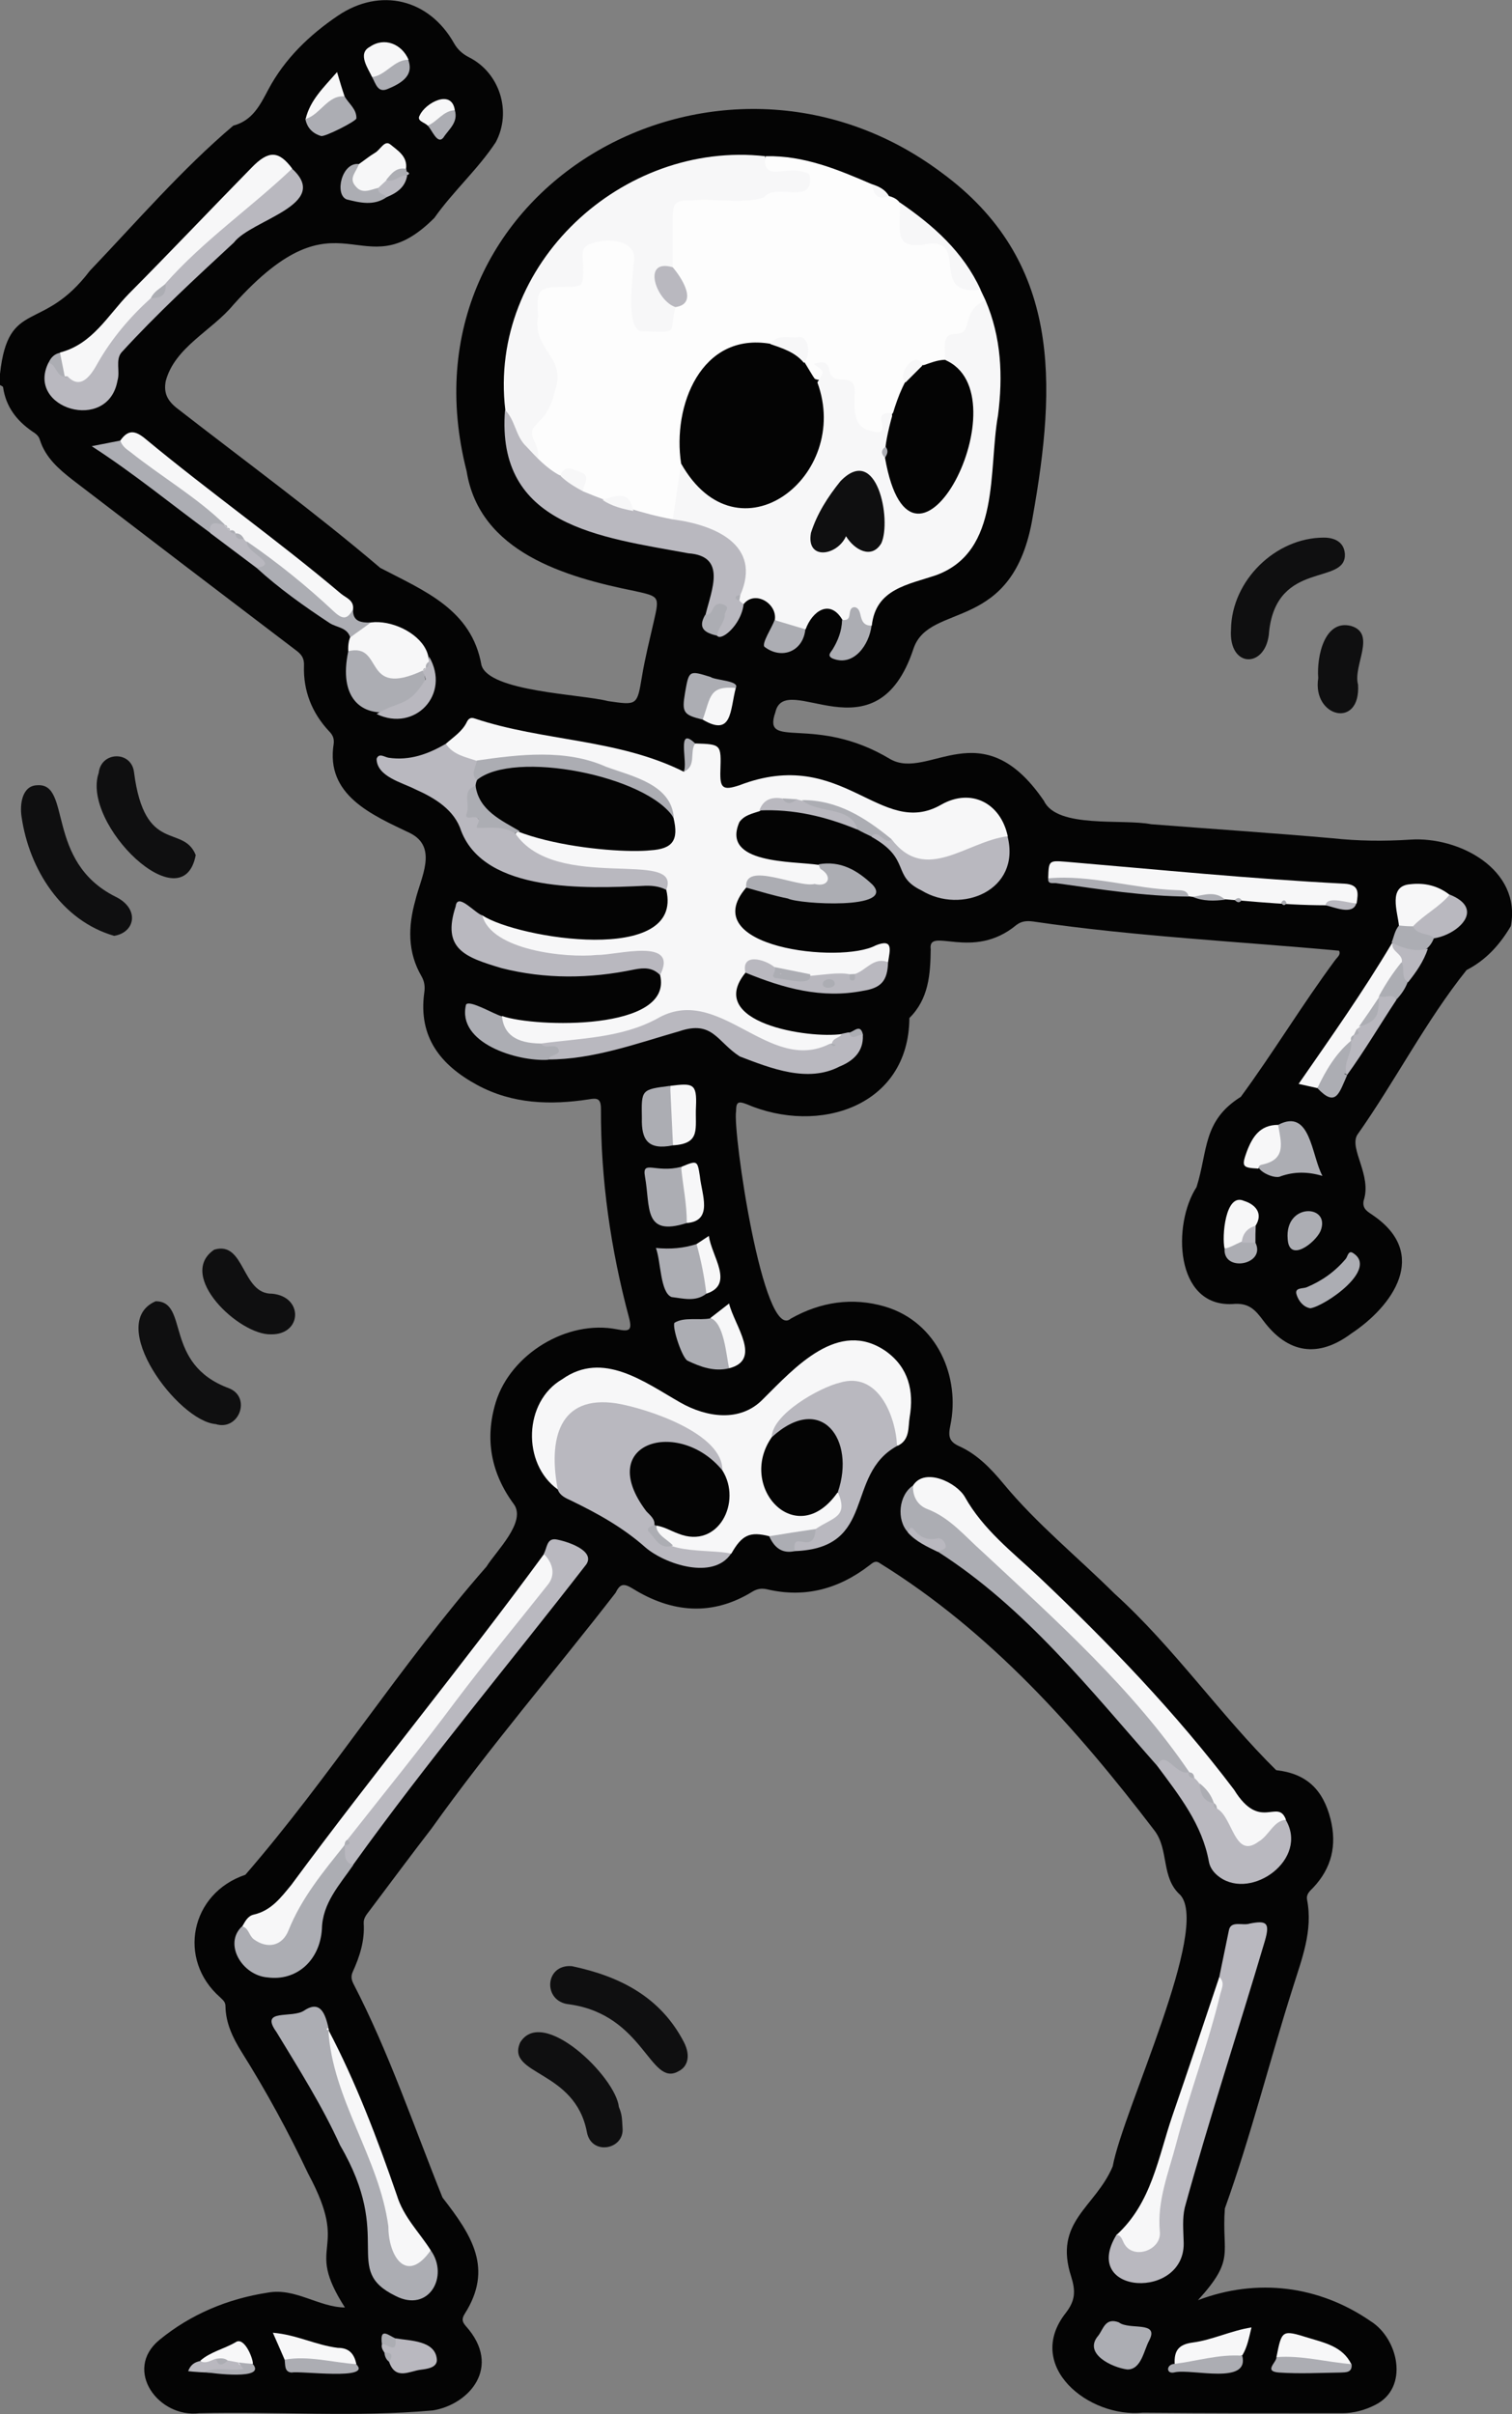 <?xml version="1.0" encoding="utf-8"?>
<!-- Generator: Adobe Illustrator 27.9.0, SVG Export Plug-In . SVG Version: 6.00 Build 0)  -->
<svg version="1.1" baseProfile="tiny" id="Layer_1" xmlns="http://www.w3.org/2000/svg" xmlns:xlink="http://www.w3.org/1999/xlink"
	 x="0px" y="0px" viewBox="0 0 539.2 860.8" overflow="visible" xml:space="preserve">
<rect x="0" y="0" width="539.2" height="860.8" fill="#808080" stroke="none"/>
<g>
	<path fill="#040404" d="M538.8,330.2c-3.9,6.6-8.8,12.1-15.8,15.7c-14.5,18.1-25.5,39.7-39,58.8c-2.9,5,5.3,14.4,2.3,23.4
		c-0.6,3.1,1.6,4,3.4,5.3c20.1,13.8,7,32.3-7.8,42.1c-11.8,8.8-22.6,7.2-31.4-4.6c-2.9-3.9-5.2-6.5-11.1-5.9
		c-20.5,0.9-21.3-28.5-12.7-41.7c4.1-12.9,2.1-23.6,15.8-32.2c11.6-15.8,21.9-32.9,33.6-48.7c0.7-1,2.2-2,1.4-3.4
		c-35.8-3.3-73-5.1-109-10.4c-2.3-0.3-4.1-0.2-6,1.2c-15.7,13.1-31.7,0.3-30.6,8.7c-0.1,8.9-0.7,17.7-7.6,24.5
		c-0.2,31.6-32.4,41.8-58.1,30.7c-2.9-1.1-3.7-0.8-3.7,2.5c-1.3,7.1,9.7,82.6,19.5,74c10.6-6,22-7.7,33.6-4.3
		c18.8,5.6,26.9,25.3,23.3,42.4c-0.8,3.9-0.5,5.8,3.4,7.5c6.3,2.9,11.1,7.9,15.5,13.2c11.9,14.4,26.5,26.2,39.7,39.3
		c21.1,19.1,37.9,43.5,57.6,62.9c10.7,1.2,16.7,6.8,19.4,17.5c2.3,9.3,0.4,17.4-6.2,24.4c-1.2,1.2-2.5,2.3-2.2,4.2
		c2.2,11.2-1.9,21.3-5.1,31.6c-8.3,26.1-14.9,52.7-24.2,78.6c-1.2,16.3,3.9,17.9-9.6,32.7c21.1-8,43.2-5.2,61.6,7.5
		c9.9,6.2,13.8,23.7,1.7,29.8c-3.7,1.9-7.7,3-11.9,3c-23.7,0-47.3,0-71-0.2c-19.3,2-42.5-16.6-27.5-35.6c3.4-4.4,3.5-7.8,1.9-12.9
		c-6.4-19.7,8.6-24.6,14.8-39.3c3.7-20.1,34.9-84.8,24.1-96.8c-7-6.2-3.9-16.2-9.3-23.1c-27.7-36.3-58.6-70.9-97.7-95.1
		c-1.7-1.3-2.7-0.2-3.9,0.7c-10.9,8.4-23,11.7-36.5,8.5c-1.9-0.4-3.4-0.2-5.1,0.8c-14.4,8.9-28.8,7.6-42.7-1
		c-3.4-2.1-4.6-1.7-6.2,1.5c-21.7,28-45,55.1-65.6,84c-7.5,9.7-14.8,19.6-22.2,29.4c-1,1.3-2.1,2.6-2,4.4c0.4,6.2-1.4,11.8-3.9,17.3
		c-0.7,1.5-0.5,2.8,0.2,4.2c12.7,24.5,21.5,50.7,31.8,76.3c10.5,13.5,18.2,25.3,7.9,41.5c-1.1,1.8-0.9,2.8,0.4,4.3
		c13.1,14.6,1.2,28-11.7,30.1c-27.6,2.5-55.6,0.3-83.3,1c-14.6,1.8-27.2-15.4-14.3-26.1c11.2-9.2,24.4-14.7,38.7-16.9
		c9.8-1.8,18.1,5.2,27.5,5.3c-15-23.4,2.4-18.9-13.1-47.7c-7.1-15-15-29.5-23.8-43.5c-3.1-5-5.6-10.2-5.7-16.2
		c0-1.6-0.9-2.2-1.9-3.2c-15.4-13.5-10.6-37.1,9-43.7c30-34.6,55.4-75,86-109.9c3.4-5.5,14.4-16,9.7-22.3
		c-8.1-11-10.4-23.2-6.4-36.3c5.3-17.2,25.5-29.5,43.2-26c4.2,0.8,5.6,0.7,4.3-4.2c-6.5-24.3-10.1-49.1-10-74.4
		c0-3.8-1.4-3.9-4.3-3.4c-13.7,2.1-27.2,1.7-39.8-5.1c-13.1-7.1-21.1-17.1-18.9-33c0.3-2,0.1-3.9-1-5.8c-5-8.6-4.8-17.7-2.2-27
		c1.9-8.1,8.2-18.9-1.8-24c-13.6-6.5-30.3-13.5-27.3-31.9c0.2-1.8-0.3-3.1-1.6-4.4c-6.2-6.6-9.3-14.5-9-23.5
		c0.1-2.4-0.7-3.8-2.7-5.3c-26.6-20.2-53.2-40.5-79.7-60.8c-5-3.9-9.8-8-11.8-14.4c-0.4-1.4-1.5-2.2-2.6-2.9
		C5.9,150,2.1,145,1.1,138.1c0-0.3-0.7-0.6-1.1-0.8c0-1.3,0-2.7,0-4c3-27.1,15-14.3,32-36.7c16.7-17.5,32.8-36.2,51.2-51.8
		c6.8-1.8,9.5-7.2,12.5-12.9c5.8-10.9,14.6-19.4,24.8-26.3c15.1-10.2,32.5-6,41.4,9.8c1.3,2.3,3,3.8,5.3,5
		c11,5.5,15.4,19.4,9.6,30.3c-6.3,9.6-15.2,17.5-21.9,27c-26.4,26.5-33-12.2-71.7,31c-7.6,9.2-20.9,15.1-24.1,27.2
		c-0.8,4.2,0.6,6.9,3.8,9.5c24.3,18.9,49.2,37.1,72.7,57.1c15.7,8.2,32.6,14.8,36.1,34.7c2.8,9.5,35.6,10.3,45.1,12.8
		c10.4,1.5,10.4,1.6,12.1-8.6c1.1-6.7,2.8-13.4,4.3-20c2-8.7,1.9-8.7-6.6-10.6c-25-5-55.6-13.9-60.2-42.8
		C140.6,67.2,256.3,2.1,335.7,61.5c42.9,31.4,41,75.4,32.6,122.7c-6.9,42-36.7,30.2-42.5,47c-13.3,40.5-45.8,7.3-49.3,22.8
		c-4.8,13.8,13.9,0.4,41,16.7c13.7,7.8,32.6-17.7,54.8,14.9c4.7,9.9,28,6.3,38.2,8.3c21.6,1.7,43.1,3.1,64.6,5
		c9.2,1,18.4,1.1,27.8,0.5C520.3,298.2,542.6,310,538.8,330.2z"/>
	<path fill="#0F0F10" d="M40.7,333.7c-18.7-5.4-30.3-23.7-33-42.4C7,287,7.8,280.1,13.3,280c12.3-0.9,2.8,27.1,27.8,39.7
		C49.9,323.9,48.3,332.5,40.7,333.7z"/>
	<path fill="#0F0F10" d="M204,701.1c17,3.6,31.5,10.9,39.9,27.1c2.4,4.7,1.5,8.7-2,10.4c-10.1,5.7-12.2-20.2-38.9-23.9
		C193.4,713.8,194.2,700.2,204,701.1z"/>
	<path fill="#0F0F10" d="M55.5,464c12.1,0,2.6,22.3,26.1,31c8.2,3.2,3.6,15.4-4.7,12.8C63.4,506.7,37.6,471.8,55.5,464z"/>
	<path fill="#0F0F10" d="M69.8,304.9c-4.6,24.3-40.9-11-34.6-29.3c0.8-7.7,11.7-8,12.6-0.2C51.6,304.9,65.3,293.7,69.8,304.9z"/>
	<path fill="#0F0F10" d="M222,758.7c0.8,7.8-11.1,10.1-12.7,1.6c-4.2-22.4-29-20.2-23.8-32c8-13.1,34.1,12.3,35.2,23
		C221.8,754,221.8,755,222,758.7z"/>
	<path fill="#0F0F10" d="M96.6,475.8c-11.3,0.3-33.8-21-20.2-30.2c11-3.3,9.7,15.9,20.6,15.7C108.3,462.3,107.8,476,96.6,475.8z"/>
	<path fill="#FDFDFD" d="M317,69.9c11.7,3-2.8,19.1,15.5,15.6c13.1,1-0.1,14.3,17.1,17.7c0.6,1.3,1.2,2.5,1.8,3.8
		c-1.8,3.7-5.4,6.4-6,10.7c-0.1,0.6-0.7,1.3-1.3,1.4c-5.3,0.8-5.9,5-6.8,9c-6.2,5.6-14.3-2.9-13.6,8.4c-1.5,3.9-2.9,7.9-5.6,11.2
		c-1.7,0.8-2.2,2.1-2.2,4c-0.1,3.2-2.2,3.7-4.9,3.2c-12.2-2.1-3.1-16.9-10.9-18.4c-3.5-0.3-5.3-2.3-5.8-5.8c1.3,8.3-7.4,4.3-7.9-1.3
		c0.6-2.8,1.2-9.3-3.3-8.2c-3,0.8-6.2,0.3-9,1.9c-4.2,0.8-8.6-0.1-12.7,1.9c-25.5,10.5-12.5,40.1-21.1,60.2
		c-5.1,1.7-9.6-0.5-14.2-2.1c-3.4-9.6-13.5-0.2-18.5-7.7c-0.6-7.3-1.4-7.8-7.9-5.8c-8.4-0.7-14.5-14.7-8-20.7
		c6.9-6.6,7.3-16.7,1.3-24.2c-3.2-3.9-3.7-17.4-0.9-21.5c5.5-6.3,15.8,2.8,14.6-9.6c0.2-6.9,2-8.7,9.2-8.8c18.1-2,9,16.7,11.6,27.5
		c0.5,3,1.8,4.5,4.8,4.4c2.8-0.1,5.9,0.6,6.5-3.5c0.2-1.3,0.6-2.6,1.4-3.7c4.1-3.7,4.3-4.8,1.7-9.6c-5-6.6-3.1-15.4-3.1-23.1
		c0.2-4.6,2.2-6.5,6.9-6.9c10.1-1,20.5,1.8,30.1-2.5c2.4-1.2,5.3-0.4,7.9-0.7c3.8,0.2,4.3-4,0.2-3.9c-4.9-0.8-14.2,1.2-10.8-7.1
		c13.7-0.3,25.8,4.8,38.1,10.1C312.5,68,314.2,69.7,317,69.9z"/>
	<path fill="#F7F7F8" d="M266.1,316.5c-18.4,21.4,33.8,27.3,46.2,20.6c6.5-2.6,5,1.9,4.4,6c-4.5,0.9-8.1,3.8-12.3,5.2
		c-9.3,0.8-18.8,0.6-27.8-2.1c-3.8-1.6-8.4-4.4-10.8,0.7c-14.4,17.8,22.7,23.6,34.5,21.8c0.3,2.7-2.9,3.5-4.4,4.9
		c-21,11-38.2-19.9-59.1-9.8c-13.9,6.9-28.7,8.5-43.9,9.3c-5.6,1.9-17.4-4.5-13.8-10.8c11.7,4.1,61.1,5.4,56.3-14.6
		c-0.6-6.6-1.9-7.7-8.9-6.8c-17.6,2-38.4,3.3-52.9-9c-1.5-1.5-3.3-3.1-1.6-5.5c12.7,8.3,72,17.9,65.6-9.1c-0.8-4.5-3.9-5.8-8-5.7
		c-12.1-0.2-42.2-0.4-45.8-14.4c2.7-2.5,6.6-0.7,9.6,0.1c12.5,3.9,25.2,5.1,38.2,4.4c13.7,0,7.3-19.8-2.5-21.9
		c-16.4-7.8-34.7-11.5-52.8-8.1c-4.9,1.7-17.2-0.2-17.3-6.5c2.7-2.4,5.9-4.4,7.5-7.8c0.6-1.2,1.4-1.7,2.8-1.2
		c24.6,8.2,51.1,7.2,74.6,19c2.6-2.9,0.3-8.1,4.1-10.1c9.2,0.3,9.2,0.3,8.9,9.7c-0.2,6.2,0.8,7.2,6.8,5.2
		c36.9-14.2,50.3,19.4,72,6.9c10.6-6,21.2-0.6,23.7,11.4c-8.3,4.5-17.3,7.3-26.3,10c-11.3,2.6-24.4-22.5-46.9-21.6
		c-5.4,0.1-11-2.1-15.2,2.5c-2.6,0.9-5.5,1.4-7.3,3.9c-6.7,15.1,19.1,13.9,28.3,15.3c4.2,1.7,6.6,7.6,0.4,8.2
		C283.7,318.5,273.1,309.9,266.1,316.5z"/>
	<path fill="#F7F7F8" d="M239.9,185.2c1-6.6,2-13.2,3-19.9c2.3-1.4,3.1,0.7,3.7,2c8.9,20.9,39.5,12.9,43.9-7c2-6.4,3.1-12.9,1-19.6
		c-0.4-1.4-0.7-2.9,0-4.4c2.6-3.9,2.6-3.9-1.4-6.5c2.9-0.9,5.2-1.1,5.7,2.4c1.2,6.3,9.6-0.6,9,8.3c-0.1,5.1-0.8,11.7,5.6,13.1
		c3.1,0.9,5.1,0.9,4-3.2c-0.9-3.2,1.5-3,3.5-3.2c1.4,4.1-0.6,7.8-1.1,11.7c-0.4,7.9,3.6,27.8,15.5,20.9
		c13.3-10.7,19.7-40.2,4.6-51.6c0.4-3.4-1.5-9.1,3.7-9.1c7.2-0.3,1.3-7.5,10.8-12.1c5.7,13.2,6.3,27.1,4.5,41.1
		c-3.5,19.6,1,48.3-21.8,56.9c-10.2,3.5-21.8,4.9-23.2,18.1c-3.7,1.4-4.1-2.1-5.6-4c-1.9,0-2.2,4.4-4.9,1.9
		c-4.5-7.6-10.8-3-13.1,3.4c-4.3,1-7.7-1.1-11-3.3c1-5.8-7-10.8-11.1-5.7c-1.9,0.6-2.4-2-2.2-3.3c4.6-11.4-2.1-21.8-14.1-23.7
		C245.8,187.9,242.2,188.3,239.9,185.2z"/>
	<path fill="#F7F7F8" d="M198.9,531.1c-12.8-9.2-12.2-31.3,1.6-39.3c14.5-10.3,29.3,1,42.1,8.3c9.3,5.3,21.4,7.2,29.5-1.2
		c11.3-11.2,26.9-28.8,43.8-17.1c8.1,5.8,10.1,14.2,8.5,23.5c-0.6,3.6,0.2,8.2-4.4,10.3c-4.6-10.9-6.8-27.3-23-20.4
		c-8.6,3.7-16.8,8.2-21,17.3c-7.2,11.1,0.6,34.4,15.9,24.6c2.6-1.7,4.4-4.5,7.8-5.1c7.4,13.1-16.4,18.2-25.3,15.8
		c-7-1.8-9.8-0.5-13.6,6.2c-8,1.7-26.9,1.1-26.8-10.1c7.2-1.5,12.8,7.1,20.7-0.1c8.1-7.1,3.2-25.4-5.3-30.2
		c-18.5-12.2-55-23.4-49.6,12.3C199.7,527.7,200.5,529.5,198.9,531.1z"/>
	<path fill="#F7F7F8" d="M240.9,109.5c-2.6,9.7,2.1,9-12.4,8.6c-5.4-1.6-2.8-18.9-2.6-23.8c2.4-9.2-10.4-9.9-16.3-6.9
		c-2.9,1.7-1.6,5.2-1.6,7.9c-0.1,7,0,7-7,7c-9,0-9.8,1-9.1,10.4c-2.3,12.3,10.8,14.6,5.8,27.2c-2.8,12.8-10.4,10.3-7.2,17.3
		c0.9,2,1.7,4,1.4,6.2c-7.4-2.3-9.3-10.8-11.7-17.2C174,94.2,222,50,272.9,55.7c-1.1,9.6,7.5,3.1,14.3,5.8c1.8,0.2,1.7,1.8,1.7,3.1
		c-0.3,7.8-12.4,0.7-16.5,5.8c-7.8,2.5-16.9,0.3-25.2,1c-6.6,0-7.3,0.7-7.3,7c0,5.6,0,11.3,0,16.9C230.1,97.4,237,105,240.9,109.5z"
		/>
	<path fill="#B9B8BF" d="M198.9,531.1c-3.4-17.9,0.4-33.8,20.9-30.7c10.8,1.8,38.2,10.7,37.8,24c-2.3,0-3.4-1.8-4.9-3
		c-7.5-7.5-26.9-9.9-26.5,4.9c-0.6,7.8,7.8,11.7,7.3,17.3c-0.7,11.3,19.5,8.5,27.2,10.4c-6.3,9.5-23.5,3.8-30.5-2.2
		c-8-7.1-17-12.1-26.5-16.7C201.8,534.2,199.7,533.4,198.9,531.1z"/>
	<path fill="#F7F7F8" d="M325.6,529.7c4.2-6.6,15.6-1,18.5,4.1c6.5,11.6,16.9,19.6,26.3,28.4c25,23.7,48.9,48.5,69.7,76
		c9.3,15.1,15.6,2.8,18.5,10.7c-13.4,14.8-15.1,13.8-24.7-2.9c-8.6-13.7-19.6-25.9-30.3-38.1c-19.9-22.8-42.2-43.3-64.7-63.6
		C333.7,540.1,322.7,537.9,325.6,529.7z"/>
	<path fill="#B9B8BF" d="M434.8,705c1.1-5.5,2.3-11,3.4-16.5c0.6-3.9,5-1.7,7.5-2.6c6.1-1.2,7.2-0.2,5.4,6.1
		c-9.4,31.8-19.8,63.2-28.6,95.2c-0.9,4-0.5,7.9-0.4,11.9c1.2,21.3-37.2,19.4-23.9-2.3c2.2-0.9,2.8,1.1,3.9,2.2
		c4.4,4.8,10.4,1.1,10.4-4.8c-1.2-12.9,4.5-24.3,7.6-36.3C424,740.1,432.7,723.1,434.8,705z"/>
	<path fill="#B9B8BF" d="M180.1,146.2c3.7,3.6,3.7,9.4,7.6,13c3.6,3.9,7.3,7.9,12.1,10.4c3.6,0.6,6.1,2.7,8.1,5.6
		c10.4,4.3,20.8,7.9,32,10c14.8,1.9,32,9,24.1,27c-1.7,1.1,0.1,2.5,1.2,3.2c-1.1,9.6-12.8,16.8-9,7.1c0.9-1.5,1.3-3.3,0.9-5.1
		c-2.2-0.3-2.8,3.9-5.5,1.8c2.2-9,7.6-20.9-6.1-21.9C213.9,191.5,176.8,187.5,180.1,146.2z"/>
	<path fill="#F7F7F8" d="M86.4,686.9c1-1.7,1.9-3.7,4.1-4.2c6.2-1.4,9.7-6.1,13.4-10.6c29.4-39.9,61-78.2,90.2-118.1
		c4.9-2.4,5,10,1.6,12.5c-24.6,30.7-48.5,62-72.8,92.9c-6.1,9-13.9,17.4-18,27.5C102.8,697.2,88.7,697,86.4,686.9z"/>
	<path fill="#ACADB3" d="M153.6,802.4c6.6,9.2-0.6,22.4-12.5,16.3c-19.5-9.5-0.3-20.3-19.8-53.7c-6.4-14.1-14.7-27.2-22.7-40.4
		c-6.2-8.6,5.5-4.7,9.9-7.7c5.9-3.9,7.5,1.5,8.6,6c-0.6,0.5-0.4,0.8,0.2,0.9l-0.2,0c5.1,25.5,20.1,47.9,23.3,73.8
		C141.9,808.3,145.9,807.4,153.6,802.4z"/>
	<path fill="#B9B8BF" d="M183.7,297.1c14.5,21.5,59.8,5.2,53.9,20.2c-2.7-1.4-5.6-1.6-8.6-1.4c-19.6,0.9-55.9,2.5-64.5-19.5
		c-2.4-7.6-9.3-11.8-16.5-15c-4.7-2.4-13.6-4.5-13.7-10.8c0.8-2.3,2.9-0.6,4.3-0.4c7.5,1.1,14.1-1.3,20.4-5c2.6,4,7,4.7,11,6.1
		c1.4,2.2-0.2,4.8,0.7,7c-0.5,3.7-4.9,7-2.2,10.6c1.6,2.3,3.2,6.2,7.9,5.2C179.1,293.5,182.1,294.2,183.7,297.1z"/>
	<path fill="#ACADB3" d="M325.6,529.7c-0.2,4,1.7,7.1,5.1,8.4c8.1,3.1,13.4,9.7,19.6,15.2c26.2,24.4,53.7,49,73.8,78.6
		c-4.5,4.1-8.1-6.1-11.3-2.1c-24.1-27.3-47.1-56.5-78.2-76.4c-0.1-1.1,1.9-3.1-0.4-3.1c-4.1,0-6.8-3-10.4-3.9
		C319.6,541.9,320.5,533.1,325.6,529.7z"/>
	<path fill="#B9B8BF" d="M123.9,656c12.9-16.4,26.1-32.6,38.6-49.4c10.7-14.2,22-27.8,33-41.7c2.5-3.2,1.9-7.4-1.6-10.8
		c1.2-2,1-5.6,4.3-5.2c3.7,0.6,14.2,3.9,10.9,8.9c-27.5,35.5-56.8,70.4-83.2,107.2c-4.2-0.5-4.8-1.8-3.1-7.1l0,0
		C123.6,657.5,123.9,656.8,123.9,656z"/>
	<path fill="#B9B8BF" d="M290.9,545.2c6.1-4.2,11.8-4.1,7.9-13.1c-1.3-1.5-0.6-3.1-0.4-4.8c4.1-12.4-5.6-26.4-18.3-16.7
		c-1.5,1-2.8,2.5-4.9,2c0-8.2,16.9-17.8,24.4-19.6c13.4-4,19.8,11.7,20.3,22.6c-18.9,10.4-7,36.5-36.6,37.5
		C279.9,545.7,288.3,550.7,290.9,545.2z"/>
	<path fill="#B9B8BF" d="M104.1,60.1C118.4,73,89.6,78.3,83.4,86.5c-13.7,12.7-27.5,25.4-40.1,39.2c-2.2,2.7-0.4,6.8-1.4,10
		c-3.3,18.8-32.8,10-24.6-6.4c3.7-0.9,3.8,3.3,6.3,4.6c0.5,0.9,1-0.3,1.5,0c4.7,1.9,6.7-1.4,8.4-4.6c5.4-8.9,11.7-18,20.3-23.9
		c2.5-0.4,4.2-1.6,4.5-4.3C70.9,85.2,87.7,72,104.1,60.1z"/>
	<path fill="#F7F7F8" d="M53.8,106.3c-7.4,6.7-13.8,14.2-18.8,22.9c-2.3,4.2-6,10.2-10.9,5c-0.3,0.4-0.7,0.4-1,0l0,0
		c-2-2.5-2.8-5.3-1.7-8.5c11.6-3,17-13.2,24.5-20.9C60.6,90,75,74.8,89.7,59.8c6.1-6.3,9.7-6.1,14.5,0.3c-14.7,14-31.6,25.6-45.2,41
		C58.1,103.7,56,105.1,53.8,106.3z"/>
	<path fill="#B9B8BF" d="M192.9,372.1c13.9-1.9,28.4-1.9,41.3-8.8c22.2-13.1,39.8,20,61.7,8.9c0.7,0.4,0.7,0.4,0.8-0.2
		c0.4-2,2.8-1.8,3.6-3.4c0.8-0.2,1.6-0.3,2.4-0.5c1.5,1.3,3.7-0.9,5,1c0.3,6-3.6,9.3-8.3,11.2c-11.3,5.9-24.4,0.7-35.6-3.6
		c-8.1-5.2-9.6-13-21.5-9c-15.3,4.4-30.8,10.1-46.9,10.1C197.5,374.6,193.1,374.3,192.9,372.1z"/>
	<path fill="#F7F7F8" d="M425.3,319.8c-17.1-2.4-34.4-4.1-51.5-6.6c0.2-6.4,0.2-6.4,6.5-5.9c33,2.8,66,6.1,99.1,7.8
		c5.6,0.3,4.9,3.5,4.4,7c-3.5,2.8-7.4-1.4-11,0.7C456.8,322.8,441.1,320.8,425.3,319.8z"/>
	<path fill="#B9B8BF" d="M172,326.4c3.2,12.5,29.9,15.3,41,14.1c6.7,0.2,29.3-6.5,22.4,7.2c-2.6-2.7-5.6-2.7-9.2-2
		c-15.8,3.3-31.7,3.5-47.4-0.5c-13-3.9-21.3-6.8-16.3-22C163.1,318,169.4,325.7,172,326.4z"/>
	<path fill="#B9B8BF" d="M412.7,629.7c2.6-6.5,6.7,3.7,11.2,2.2c0.6,0.8,1.3,1.4,2,2l-0.1,0c3.1,2.4,3.6,6.8,7.1,9l0,0
		c0.5,0.6,0.4,1.6,1.1,2c5.7,3.1,6.2,18.2,14.8,11.8c3.7-2.1,5.4-7.5,9.7-7.8c8.3,14-12,28.7-23.5,20.5c-2-1.4-3.5-3.3-3.9-5.6
		C428.7,650.5,420.5,640.2,412.7,629.7z"/>
	<path fill="#F7F7F8" d="M42.9,157.1c2.8-4,5.3-3.7,9.1-0.5c22.8,18.9,47,36,69.6,55.1c1.8,1.5,4.7,2.3,4.3,5.6
		c-1.4,5.3-2.9,5.9-6.8,2.2c-9.6-8.9-20.1-16.7-30.3-24.9c-14.4-10.9-28.6-22.2-43.3-32.8C43.9,160.7,42.1,159.7,42.9,157.1z"/>
	<path fill="#ACADB3" d="M122.9,657.9c0.4,2.7-0.9,6,3.1,7.1c-4.9,7.1-11,13.6-11.2,22.8c-0.7,11.4-9.2,18.7-19.4,17.3
		c-9-0.7-15.8-11.9-9.1-18.2c2.4,0.5,2.4,3.2,4.2,4.6c4.9,3.6,10.2,2.4,12.4-3.2C107.5,676.8,115.3,667.4,122.9,657.9z"/>
	<path fill="#B9B8BF" d="M317.9,299.2c12.2,16.1,26.8,0.8,41.4-1c4.9,19.3-16.5,28-30.7,19.3c-10.8-5.2-3.5-11.1-17.8-19.1
		C311.1,293.8,315.8,299.1,317.9,299.2z"/>
	<path fill="#F7F7F8" d="M434.8,705c2.1,1.8,0.9,4,0.4,5.9c-4.3,18-11,35.4-15.7,53.3c-2.7,10.4-6.9,20.4-5.9,31.5
		c0.8,6.9-10.3,10.6-13.1,3.5c-0.5-1-0.9-2.2-2.3-2.3c12.5-11.4,14.8-27.6,19.9-42.5C423.8,737.9,429.3,721.4,434.8,705z"/>
	<path fill="#F7F7F8" d="M153.6,802.4c-8.6,12.3-15.1,2.2-15.1-8.5c-3.3-24.6-20-45.4-21.4-70.1c9.8,18.6,17.5,38.9,24.4,58.9
		C143.9,790.6,149.5,795.9,153.6,802.4z"/>
	<path fill="#F7F7F8" d="M124.2,232.2c-1.1-19,31.9-8.8,28.5,5.9c-7.7,7-15.8,7.3-21.4-2.1C129.2,233.2,126.4,233.6,124.2,232.2z"/>
	<path fill="#ACADB3" d="M266.1,316.5c-0.9-9.7,18.4,0.2,24.4-1.3c4.9,1.3,6.6-2.7,2.2-5.3c-0.4-0.3-0.5-1.1-0.8-1.7
		c7.8-1.4,13.8,2.1,19.2,7.2c8.6,9.1-26.2,7-30.1,5C276,319.4,271.1,317.9,266.1,316.5z"/>
	<path fill="#ACADB3" d="M124.2,232.2c12.9-3.1,4.8,17,26.6,6.9C158,254.1,117.1,266.1,124.2,232.2z"/>
	<path fill="#F7F7F8" d="M469.8,388c-2.1-0.5-4.1-0.9-6.7-1.5c11.5-16.6,23.1-33,33.3-50.2c9.1,5.3-0.4,12.9-3.3,19
		C485.6,366.4,478.1,377.5,469.8,388z"/>
	<path fill="#ACADB3" d="M42.9,157.1c0.6,1.8,1.9,2.9,3.5,4c11,8.8,23.9,16.3,33.8,26c-1.6,1.2-4,0.9-5.1,3
		c-13.8-10.1-27.1-21.1-42.4-31C36.7,158.3,39.8,157.7,42.9,157.1z"/>
	<path fill="#B9B8BF" d="M304.9,347.3c4-1.3,6.7-6.2,11.8-4.2c-0.2,6.8-2.6,9.2-8.9,10.2c-14.8,2.9-28.4-0.9-42-6.5
		c-1.5-7.2,6.9-4.7,10.2-2.1c4.7,6.9,18.8,1.1,27,2.7C303.6,348.1,304.3,347.9,304.9,347.3z"/>
	<path fill="#ACADB3" d="M251.9,461.3c-3.9,3-8.2,1.7-12.4,1.2c-4.1-1.6-3.8-12.8-5.6-17.5c5.2,0.5,9.9,0.1,14.5-1.4
		C252.5,449,253.1,455,251.9,461.3z"/>
	<path fill="#ACADB3" d="M260,487.9c-5.3,1.3-10.2-0.5-14.8-2.7c-1.9-0.9-5.5-11.6-4.7-13.5c3.4-2.2,8.8-0.8,12.8-1.6
		c1.3-0.6,2.5-0.2,3,0.8C259.1,476.2,261.8,481.6,260,487.9z"/>
	<path fill="#ACADB3" d="M244.9,436.1c-15.6,5-12.9-5.7-14.9-16.6c-1.1-6.1,3.8-1.1,12.8-3.4C245.9,422.6,247.4,429.1,244.9,436.1z"
		/>
	<path fill="#ACADB3" d="M192.9,372.1c1.5,2.4,5.4-0.4,6.3,2.1c0.8,2.3-3.3,1.6-3.7,3.7c-10.9,0.7-32.7-5.9-29.3-19.7
		c1.3-1.8,10.2,3.6,12.8,4.2C179.7,368.9,184.1,372,192.9,372.1z"/>
	<path fill="#ACADB3" d="M132.2,222c-2.4,1.8-4.9,3.5-7.3,5.3c-1.1-3.6-4.8-3.5-7.3-5.1c-9.1-6-18-12.3-26.1-19.7
		c2.8-4.4-6.3-4.8-3.4-9.4c10.9,7.5,21.2,15.8,30.8,24.8c3.4,3.2,5,3,7-0.7C125.7,221.8,128.9,222,132.2,222z"/>
	<path fill="#ACADB3" d="M402,844.9c-5.5-0.7-15.9-5.7-10.3-12.1c1.8-2.4,2.5-6.5,7.3-4.7c3.7,2.9,14.6-0.7,10.8,6.5
		C407.9,838.1,407,845,402,844.9z"/>
	<path fill="#ACADB3" d="M455.8,401.1c11.6-6.1,11.8,10.8,15.8,18.2c-5.5-1.6-10.1-1.5-14.8,0.1c-2.7,1.6-12.3-3.7-6.1-5.5
		C458.4,411.4,453.5,405.7,455.8,401.1z"/>
	<path fill="#F7F7F8" d="M349.7,103.3c-18.2,2.3-4.6-16.9-17.8-16.5c-13.8,2.8-10.7-4.1-11-14.6C332.9,80.4,343.5,89.8,349.7,103.3z
		"/>
	<path fill="#ACADB3" d="M240,408.4c-8.9,1.8-11.3-1.9-11.1-9.7c-0.2-10.2-0.2-10.2,10-11.5C240.8,394.2,242.6,401.2,240,408.4z"/>
	<path fill="#F7F7F8" d="M498.9,330.2c-0.5-5.2-4-14.3,4-14.9c5.1-0.6,9.9,0.5,14.1,3.8c0.5,2.8-2.1,3.4-3.5,4.8
		C509.6,326.8,504,333.7,498.9,330.2z"/>
	<path fill="#F7F7F8" d="M418.9,842.9c-0.2-4.5,1.2-6.9,6.4-7.6c7-0.9,13.5-4.2,21-5.4c-0.9,3.7-1.5,7.1-3.3,10
		C435,841.9,427.2,844.3,418.9,842.9z"/>
	<path fill="#ACADB3" d="M467.3,466.5c-2.5-0.4-4.2-2.6-4.9-4.8c-0.9-2.7,2.2-2.1,3.6-2.7c5.5-2.3,10.1-5.6,13.9-10.1
		c0.7-0.8,0.9-3.2,2.6-2.1C491.7,452.6,472.5,465.7,467.3,466.5z"/>
	<path fill="#F7F7F8" d="M128,58.5c1.9-1.3,3.7-2.8,5.7-4c1.9-1,3.4-4.7,5.5-3c2.5,2.1,6.2,4.2,5.6,8.7c-4.2,1.8-6.4,6-10.4,8.1
		C127.3,72.2,120.8,63.1,128,58.5z"/>
	<path fill="#F7F7F8" d="M240,408.4c-0.3-7.1-0.7-14.1-1-21.2c8-1,9.6-1,9.2,7.4C247.8,402.4,250.1,407.8,240,408.4z"/>
	<path fill="#F7F7F8" d="M101.5,841.4c-1.3-3-2.6-6-4.2-9.6c8.5,0.7,15.2,4.4,23.2,5.4c4.1,0,5.8,2.2,6.6,5.8
		C120.9,845.3,108.3,842.3,101.5,841.4z"/>
	<path fill="#B9B8BF" d="M503.9,330.3c4-4.2,9.3-6.8,13.1-11.3C535.9,326.6,505.5,342.4,503.9,330.3z"/>
	<path fill="#F7F7F8" d="M455.2,840.5c1.9-9.7,2-9.8,11.3-6.9c5.9,1.8,12.3,3.1,15.4,9.4C478.5,845.5,460.3,841.6,455.2,840.5z"/>
	<path fill="#ACADB3" d="M300.3,221.1c1.2,0,2.3,0.1,2.6-1.6c0.2-1.2,0.2-3,1.9-3c3.3,0.6,0.7,6.6,6,6.6
		c-0.8,6.7-6.3,14.8-13.9,11.7c-2.1-1-0.6-2.2,0-3.2C298.8,228.5,300.2,225,300.3,221.1z"/>
	<path fill="#B9B8BF" d="M137.1,838.9c-0.6-0.9-1.2-1.8-0.9-3c1.3-1.3,3.8-0.1,4.8-2.1c5.2,0.9,14.4,0.7,14.8,7.7
		c0,2.8-3.5,3.2-5.8,3.5c-4,0.5-8.9,3.8-11.2-2.7C138.7,840.9,138.6,839.5,137.1,838.9z"/>
	<path fill="#ACADB3" d="M250.6,256.6c-6.9-1.7-7.5-2.5-6.3-9.6c1.4-8,1.4-8,9.1-5.6c1.7,1.2,10.5,1.3,9,3.9c-0.8,0.3-1.4,1.1-2.2,1
		C252.2,245.8,255.1,253.5,250.6,256.6z"/>
	<path fill="#ACADB3" d="M122.9,34.4c1.5,2.6,4.3,4.5,4.2,7.8c0,1-11.3,6.7-12.6,6.3c-3-0.9-5-2.9-5.6-6.1
		C112.4,39.5,118,31.2,122.9,34.4z"/>
	<path fill="#F7F7F8" d="M455.8,401.1c1.1,6.4,2.9,12.2-5.4,14.1c-0.8,0.2-1.6,0.3-1.6,1.5c-5.8-0.3-6.1-0.7-4.2-6
		C446.6,405.4,449.3,401.1,455.8,401.1z"/>
	<path fill="#ACADB3" d="M373.8,313.2c15.3-1.4,30.4,3.7,45.7,4.2c1.5,0.1,3.9-0.2,4.4,2.3c-15.9-0.1-31.7-2.6-47.4-4.8
		C375.4,314.8,373.6,315.4,373.8,313.2z"/>
	<path fill="#F7F7F8" d="M436.7,445.2c-1-4,0.2-20,6.9-17c3.9,1.2,7,4.3,4.2,8.8C444.4,440.2,442.4,447.4,436.7,445.2z"/>
	<path fill="#B9B8BF" d="M134.3,254.6c8.1-4.9,11.3-2.4,17.1-11.8c1.1-0.7-0.9-3-0.5-3.6c0.4-0.2,0.8-0.6,1-1l0,0
		c0.7-0.5,0.5-1.5,1-2.2c0-0.6,0.1-1.3,0.1-1.9C160.9,247.6,147.9,261.2,134.3,254.6z"/>
	<path fill="#F7F7F8" d="M260,487.9c-1-4.6-1.8-16.4-6.7-17.9c2.1-1.6,4.1-3.2,6.7-5.2C261.9,472.7,271.9,484.9,260,487.9z"/>
	<path fill="#ACADB3" d="M459.2,441.8c-1.1-13.1,15.6-12.4,11.7-2.8C469,443.2,459.7,450.4,459.2,441.8z"/>
	<path fill="#ACADB3" d="M455.2,840.5c9.1-0.7,17.8,1.8,26.8,2.5c0.3,3.1-2.1,2.9-3.9,3c-7.3,0.1-14.6,0.5-21.9,0
		C450.4,845.6,455.3,842.4,455.2,840.5z"/>
	<path fill="#F7F7F8" d="M244.9,436.1c0.1-6.7-1.4-13.3-2-20c5.8-2.4,5.8-2.4,6.7,3.4C250.2,425.7,254.5,435.4,244.9,436.1z"/>
	<path fill="#ACADB3" d="M418.9,842.9c8-1,15.8-3.5,24.1-2.9c2.7,10.5-17.8,4.6-24,5.9C415.7,846.8,415.8,843,418.9,842.9z"/>
	<path fill="#B9B8BF" d="M491.7,355.7c-0.1-0.2,0-0.4,0.1-0.5c2.3-0.8,4.9-2.5,6.2,1.3c-5.9,8.9-11.3,18.1-17.6,26.8
		c-3.9-3.4-0.4-8.6,1.3-12.2l0,0c0.7-0.5,0.5-1.4,1-2l0,0c0.7-0.5,1.1-1.1,1-2C487.9,364.2,490.8,360.8,491.7,355.7z"/>
	<path fill="#F7F7F8" d="M132.7,27.5c-1.3-2.9-5.4-8.4-0.8-10.8c5.2-3.6,11.4-1,13.8,4.6C141.5,23.8,138.4,28.4,132.7,27.5z"/>
	<path fill="#ACADB3" d="M276.2,221.1c3.7,1.1,7.3,2.2,11,3.3c-0.8,7.9-8.4,10.9-14.5,6.3C271.3,229.7,275.6,223.3,276.2,221.1z"/>
	<path fill="#B9B8BF" d="M270.8,289c1.4-3.9,4.3-4.9,8.1-4.3c1.7,1.7,3.4,1.2,5.2,0.3c4.2,1.4,25.6,4.2,21.6,10.8
		C294.6,291.2,283,288.4,270.8,289z"/>
	<path fill="#ACADB3" d="M481.8,371.1c0.7,4.2-3.2,8.1-1.4,12.2c-0.3-0.3-0.6-0.5-1.1-0.5c0.4,0.2,0.7,0.4,1.1,0.6
		c-2.9,6.5-4,11.6-10.6,4.6C472.8,381.7,476.3,375.7,481.8,371.1z"/>
	<path fill="#F7F7F8" d="M250.6,256.6c2.9-8.1,2.2-12.1,11.8-11.3C260.3,253.2,261.2,262.9,250.6,256.6z"/>
	<path fill="#ACADB3" d="M101.5,841.4c8.6-1.5,17,1,25.5,1.6c6.1,5.9-20.1,2.3-23,3C101.3,845.8,101.8,843.2,101.5,841.4z"/>
	<path fill="#B9B8BF" d="M88.1,193.1c-1,3.7,12.1,8.1,3.4,9.4c-5.5-4.1-11-8.3-16.5-12.4c-0.9-5.2,3.3-3.2,5-2.9
		c0.2,0.4,0.6,0.8,1,1l0,0c0.3,0.4,0.6,0.8,1,1l0,0c0.5,0.7,1.4,0.5,2,1l0,0c0.7,1.1,2,1.4,3,2l0,0c0.3,0.4,0.6,0.8,1,1L88.1,193.1z
		"/>
	<path fill="#ACADB3" d="M128,58.5c-0.9,2.8-3.8,5-1.2,7.9c2.4,3,5.3,1.2,8.1,0.6c1.3,0.9,3.2,1.1,3,3.3c-4.6,3.2-9.5,2-14.3,0.8
		C119.2,69.3,121.9,57.7,128,58.5z"/>
	<path fill="#F7F7F8" d="M251.9,461.3c-0.7-6-1.9-11.9-3.5-17.7c1.4-0.9,2.7-1.8,4.4-2.9C253.7,447.9,262.1,458,251.9,461.3z"/>
	<path fill="#ACADB3" d="M305.8,295.8c-2.4-8.6-13.9-5.4-19.8-10.5c12.7-0.1,22.6,6.3,31.9,13.9c-2.1,2.7-4.8-4.1-7.1-0.9
		C309.1,297.5,307.4,296.7,305.8,295.8z"/>
	<path fill="#ACADB3" d="M503.9,330.3c1.5,3.2,5.3,2.3,7.5,4.1c-2.7,7.3-10.7,7-15.1,1.6c0.8-2,1.1-4.2,2.6-6
		C500.5,330.2,502.2,330.3,503.9,330.3z"/>
	<path fill="#F7F7F8" d="M122.9,34.4c-5.9-0.7-8.8,6.6-13.9,8c1.6-6.7,6.4-11.2,11.2-16.7C121.2,29.1,122,31.8,122.9,34.4z"/>
	<path fill="#F7F7F8" d="M71.4,841.8c3.6-3.2,8.5-4.2,12.6-6.6c3-2.1,6.1,5.3,6.2,7.6c-3.8,3.3-8.6-1.5-12.9-0.5
		C75.2,842.8,73.1,844.3,71.4,841.8z"/>
	<path fill="#ACADB3" d="M132.7,27.5c5-0.7,7.8-6.2,12.9-6.2c1.6,4.5-0.4,7.6-7.3,10.4C134.7,33.3,134,29.8,132.7,27.5z"/>
	<path fill="#B9B8BF" d="M496.3,336.1c4.1,2.1,8.3,3.4,12.9,2.2c-1.5,4.5-4.2,8.4-7.1,12c-3.1-1.9-3.1-1.9-2.2-7.1
		c0.6-3.1-3.9-3.8-3.3-6.8C496.4,336.3,496.3,336.1,496.3,336.1z"/>
	<path fill="#ACADB3" d="M290.9,545.2c-0.8,10.1-8.6-0.4-7.5,7.9c-4.7,1-7.3-1.4-9.1-5.3C279.8,546.9,285.4,546,290.9,545.2z"/>
	<path fill="#ACADB3" d="M436.7,445.2c3.7-0.5,7.6-4.8,11-2.1C451.6,451,436.1,453.9,436.7,445.2z"/>
	<path fill="#ACADB3" d="M499.8,343.1c1.4,2.2-0.4,5.4,2.2,7.1c-0.9,2.4-2.3,4.4-4,6.2c-1.6-2.5-4.3-0.1-6.2-1.3
		C494.1,350.9,496.7,346.9,499.8,343.1z"/>
	<path fill="#ACADB3" d="M251.5,219.2c1.7,0.2,2.2-1,2.8-2.2c0.9-1.9,2.6-2.1,4.2-1.2c1.8,1,0,2.1,0,3.2c0,3-2.6,4.9-2.7,7.7
		C251.6,225.7,248.6,224.2,251.5,219.2z"/>
	<path fill="#F7F7F8" d="M152.5,44.8c-1-1.2-4.1-1.6-2.8-3.7c2-4.4,11.4-9.5,12.5-1.8C159.3,41.7,156.8,44.8,152.5,44.8z"/>
	<path fill="#ACADB3" d="M152.5,44.8c3.5-1.4,5.5-5.3,9.7-5.5c1.3,4.4-2.2,6.8-4.1,9.8C155.9,51.7,154,46.1,152.5,44.8z"/>
	<path fill="#B9B8BF" d="M81.2,841.7c1.3,0.2,2.6,0.5,3.8,0.7c0.1,1.8,3.5,0.3,2.7,2.4c-0.1,2.2-18.1,1.1-20.6,0.7
		c0.9-2.4,2.4-3.2,4.2-3.6c2.1,1.1,3.8-0.2,5.6-0.8C78.3,842.2,79.7,841.9,81.2,841.7z"/>
	<path fill="#ACADB3" d="M73,845.8c4.4-2,9.1-0.2,13.8-1.1c-0.6-0.8-1.2-1.6-1.8-2.3c1.7,0.2,3.4,0.4,5.1,0.5
		C95.3,848.8,75.7,846.3,73,845.8z"/>
	<path fill="#B9B8BF" d="M323.7,546.4c0.6-0.8,0.9-2.6,2.3-0.9c2.1,2.7,4.7,3.8,8.1,3.1c1.7-0.4,2.6,1,3,2c0.8,2.1-1.6,1.9-2.6,2.8
		C330.6,551.5,326.6,549.7,323.7,546.4z"/>
	<path fill="#B9B8BF" d="M137.9,70.3c-0.8-1.3-3.4-1-3-3.3c1-0.9,1.9-1.8,2.9-2.7c2.5-0.4,4.3-3.9,7.4-1.7
		C144.5,66.8,141.5,68.8,137.9,70.3z"/>
	<path fill="#ACADB3" d="M247.9,265.1c-2.1,3.1,0.6,8.1-4.1,10.1C245.5,272.3,241,258.4,247.9,265.1z"/>
	<path fill="#ACADB3" d="M21.4,125.8c0.6,2.8,1.1,5.6,1.7,8.5c-3.2-0.1-2.9-4.4-5.8-4.9C18.1,127.5,19.4,126.2,21.4,125.8z"/>
	<path fill="#B9B8BF" d="M447.7,443.1c-1.6,0-3.3,0-4.9,0c0.3-3.1,1.9-5.2,5-6C447.7,439.1,447.7,441.1,447.7,443.1z"/>
	<path fill="#B9B8BF" d="M472.7,322.8c0.5-3.6,8.4-0.6,11-0.7C482.4,326.5,475.7,323.4,472.7,322.8z"/>
	<path fill="#ACADB3" d="M425.3,319.8c3.9-0.6,8-2.3,11.6,1C433,321.3,429.1,321.4,425.3,319.8z"/>
	<path fill="#ACADB3" d="M141,833.8c0.8,6.2-3.1,1.6-4.8,2.1C135.3,829.5,138.7,832.9,141,833.8z"/>
	<path fill="#F7F7F8" d="M317,69.9c-4.1,1.7-5.5-0.6-6-4.2C313.5,66.5,315.7,67.6,317,69.9z"/>
	<path fill="#ACADB3" d="M145.1,62.5c-2.6-0.1-4.5,2.7-7.4,1.7c1.8-2.2,3.6-4.7,7.1-4c0.2,0.3,0.2,0.6,0.2,0.9
		C145.2,61.6,145.3,62.1,145.1,62.5L145.1,62.5z"/>
	<path fill="#ACADB3" d="M307.8,369.2c-1.6-1-4,2.5-5-1C304.6,367.9,306.9,364.7,307.8,369.2z"/>
	<path fill="#ACADB3" d="M137.1,838.9c3-0.2,2.9,1.3,1.7,3.3C137.7,841.4,137.2,840.2,137.1,838.9z"/>
	<path fill="#ACADB3" d="M456.9,321.9c0.7-1.2,1.4-1.1,1.9,0.1C458.1,323.1,457.5,322.9,456.9,321.9z"/>
	<path fill="#ACADB3" d="M440.3,320.9c0.9-0.7,1.7-1.1,2.5,0.1C441.9,322.2,441.1,321.7,440.3,320.9z"/>
	<path fill="#F7F7F8" d="M117.3,723.9c-1-0.1-1.1-0.4-0.2-0.9C117.1,723.2,117.2,723.6,117.3,723.9z"/>
	<path fill="#B9B8BF" d="M480.4,383.4c-0.2-0.2-0.4-0.3-0.7-0.5C480,383,480.2,383.2,480.4,383.4
		C480.4,383.3,480.4,383.4,480.4,383.4z"/>
	<path fill="#B9B8BF" d="M145.1,62.5c0-0.5-0.1-0.9-0.1-1.4C145.9,61.6,146.4,62,145.1,62.5z"/>
	<path fill="#0F0F10" d="M439,224.4c0.2-17.3,15.8-32.7,33.1-32.7c3.9,0,7.2,1.6,7.5,5.8c0.6,11.4-24.1,2.1-27,27.5
		C451.9,238.5,438,238.6,439,224.4z"/>
	<path fill="#0F0F10" d="M470.1,241.8c-0.6-7.9,2.3-21,11.7-18.6c9.2,2.7,0.6,14.2,2.5,20.9C485.3,260.1,467.9,255.8,470.1,241.8z"
		/>
	<path fill="#040404" d="M291.5,136.4c12.3,33.4-28.3,64.8-48.6,28.9c-3.2-20.5,7.1-47,31.9-42.7
		C284.7,121.1,286.7,130.2,291.5,136.4z"/>
	<path fill="#040404" d="M315.8,159.3c0.6-6.1,6.1-28.4,13.1-28.9c2.6-0.9,5.2-2,8-2.1c28.8,12-11.5,91.1-21.3,34.9
		C316,161.9,315.9,160.6,315.8,159.3z"/>
	<path fill="#B9B8BF" d="M240.9,109.5c-6.8-2.1-12.3-17.5-1-14.2C243,98.9,249.2,108.3,240.9,109.5z"/>
	<path fill="#F7F7F8" d="M286.7,129.4c-3.1-3.8-7.6-5.2-12-6.7c2.5-3.8,6.8-2,10-2.5C288.2,119.6,289.5,126.2,286.7,129.4z"/>
	<path fill="#F7F7F8" d="M207.9,175.2c-2.9-1.6-5.7-3.2-8.1-5.6c1.5-4.1,4.5-2.2,6.9-1.4C211.2,169.6,207.9,172.8,207.9,175.2z"/>
	<path fill="#F7F7F8" d="M225.9,182.2c-3.9-0.7-7.7-1.7-11-3.9C222.4,175.6,224.5,176.4,225.9,182.2z"/>
	<path fill="#F7F7F8" d="M328.9,130.4c-2,2-4,4-6,6C319.5,132.5,327.5,124.5,328.9,130.4z"/>
	<path fill="#040404" d="M169.6,280.2c1.1-14.6,47.7-5.5,56.6-0.5c5.8,2.6,11.3,5.8,14,12c1.9,7.9-0.3,11-8.2,11.5
		C218.3,304.7,166.6,299.6,169.6,280.2z"/>
	<path fill="#ACADB3" d="M240.3,291.7c-9.4-15.1-57.2-24.5-70.3-13.5c-2.3-2.3-0.2-4.6,0-7c15.1-2.2,31.8-4.2,46.1,2.2
		C225.3,276.8,239.5,279.6,240.3,291.7z"/>
	<path fill="#ACADB3" d="M169.6,280.2c1.2,8.8,9.2,12.3,15.8,16.2c-0.6,0.2-1.2,0.5-1.8,0.7c-4.2-2.7-8.9-1.8-13.5-1.9
		c-0.5-1.3,2-2.8-0.3-3.7c-1.2-0.5-4.4,1.2-3.3-1.7C167.7,286.6,164.5,281.9,169.6,280.2z"/>
	<path fill="#ACADB3" d="M288.9,347.4c1,4.8-9.4,1.4-12.2,1.4c-2.6-0.5,0.9-2.9-0.7-4C280.3,345.7,284.6,346.5,288.9,347.4z"/>
	<path fill="#ACADB3" d="M304.9,347.3c-0.1,0.9,0.4,2.3-0.9,2.3c-1.4,0.1-0.9-1.3-1-2.2C303.6,347.4,304.2,347.3,304.9,347.3z"/>
	<path fill="#ACADB3" d="M284.2,285c-1.8,1.5-3.6,2.2-5.2-0.3C280.7,284.8,282.4,284.9,284.2,285z"/>
	<path fill="#ACADB3" d="M296.7,372.1c0.4,0.2,0.9,0.3,1.3,0.5c-0.6,1-1.3-0.1-2.1-0.3C296.2,372.1,296.4,372.1,296.7,372.1z"/>
	<path fill="#0F0F10" d="M301.7,191.2c-3.1,7-14.3,8.8-12.5-1.2c2.2-6.9,6-12.8,10.5-18.4c13.1-13.6,18.3,13.9,14.6,22.1
		C310.8,199.6,304.6,196,301.7,191.2z"/>
	<path fill="#ACADB3" d="M315.8,159.3c1.2,1.4,0.6,2.7-0.2,3.9C314.2,161.9,314.1,160.5,315.8,159.3z"/>
	<path fill="#ACADB3" d="M263.6,214.2c-2-0.8-1.4-1.9,0.4-2C263.9,212.9,263.8,213.5,263.6,214.2z"/>
	<path fill="#040404" d="M233.4,543.9c0.2-2.3-1.5-3.5-2.9-5c-18.7-24.7,11.7-33.4,27.1-14.6c7.1,11.2-1.4,28.2-15.6,22.6
		C239.2,545.9,236.6,544.2,233.4,543.9z"/>
	<path fill="#040404" d="M275.2,512.5c17.7-16.2,30,0.9,23.6,19.5C284.1,553.3,262.8,530.3,275.2,512.5z"/>
	<path fill="#ACADB3" d="M233.4,543.9l0.3-0.1c0,0,0.2,0.2,0.2,0.2c0.5,3.6,4,4.8,6.1,7.1c-4.7,1.7-6.3-2.6-8.6-4.9
		C230.2,545.1,232.1,544.1,233.4,543.9z"/>
	<path fill="#ACADB3" d="M432.9,643c-4-0.7-4.9-3.7-5.1-7.1C430.2,637.8,432,640.1,432.9,643z"/>
	<path fill="#ACADB3" d="M425.9,634c-1.4,0.1-2.1-0.6-2-2C425.3,631.9,425.8,632.8,425.9,634z"/>
	<path fill="#ACADB3" d="M434,645c-1-0.3-1.2-1.1-1.1-2C433.8,643.4,433.9,644.2,434,645z"/>
	<path fill="#ACADB3" d="M427.1,635c-0.4-0.3-0.8-0.7-1.2-1C426.3,634.3,426.7,634.7,427.1,635z"/>
	<path fill="#ACADB3" d="M123.9,656c1.6,1.7,0.3,1.8-1,2C122.9,657.2,123.1,656.4,123.9,656z"/>
	<path fill="#ACADB3" d="M53.8,106.3c1.1-2.4,3.4-3.5,5.2-5.1C59.5,105.1,57.4,106.4,53.8,106.3z"/>
	<path fill="#ACADB3" d="M23,134.2c0.3,0,0.7,0,1,0C23.8,134.8,23.4,135.1,23,134.2z"/>
	<path fill="#ACADB3" d="M87,192.2c-1.5,0.1-3,0.1-3-2C85.5,190.1,86.4,191,87,192.2z"/>
	<path fill="#ACADB3" d="M84,190.2c-0.9,0.1-1.6-0.1-2-1C83,188.9,83.7,189.2,84,190.2z"/>
	<path fill="#ACADB3" d="M88,193.2c-0.3-0.3-0.7-0.7-1-1C87.3,192.5,87.7,192.9,88,193.2z"/>
	<path fill="#ACADB3" d="M82,189.2c-0.3-0.3-0.7-0.7-1-1C81.7,188.2,82.1,188.5,82,189.2z"/>
	<path fill="#ACADB3" d="M81,188.2c-0.3-0.3-0.7-0.7-1-1C80.7,187.2,81.1,187.5,81,188.2z"/>
	<path fill="#ACADB3" d="M152.9,236c0,0.9,0,1.8-1,2.2C151.7,237.2,152.1,236.5,152.9,236z"/>
	<path fill="#ACADB3" d="M151.9,238.2c-0.3,0.3-0.7,0.7-1,1C150.9,238.5,151.2,238.2,151.9,238.2z"/>
	<path fill="#ACADB3" d="M491.7,355.7c0.1,6.9-1.1,8.6-7.1,10.4C487,362.7,489.4,359.2,491.7,355.7z"/>
	<path fill="#ACADB3" d="M483.8,367.1c1.6,1.7,0.3,1.8-1,2C483.1,368.4,483.4,367.8,483.8,367.1z"/>
	<path fill="#ACADB3" d="M482.8,369.1c0,0.9-0.1,1.6-1,2C481.6,370.2,481.8,369.5,482.8,369.1z"/>
	<path fill="#ACADB3" d="M297.7,350.7c0,1.9-4.5,2.1-4.3,0.1C293.5,348.9,297.5,348.4,297.7,350.7z"/>
	<path fill="#ACADB3" d="M81.2,841.7c-1.7,1.6-3.2,2.4-4.2-0.6C78.5,840.9,79.9,840.7,81.2,841.7z"/>
	<path fill="#B9B8BF" d="M278.5,347.5c-0.4-0.1-0.4-0.2-0.2-0.5C278.7,347,278.7,347.2,278.5,347.5z"/>
</g>
</svg>

